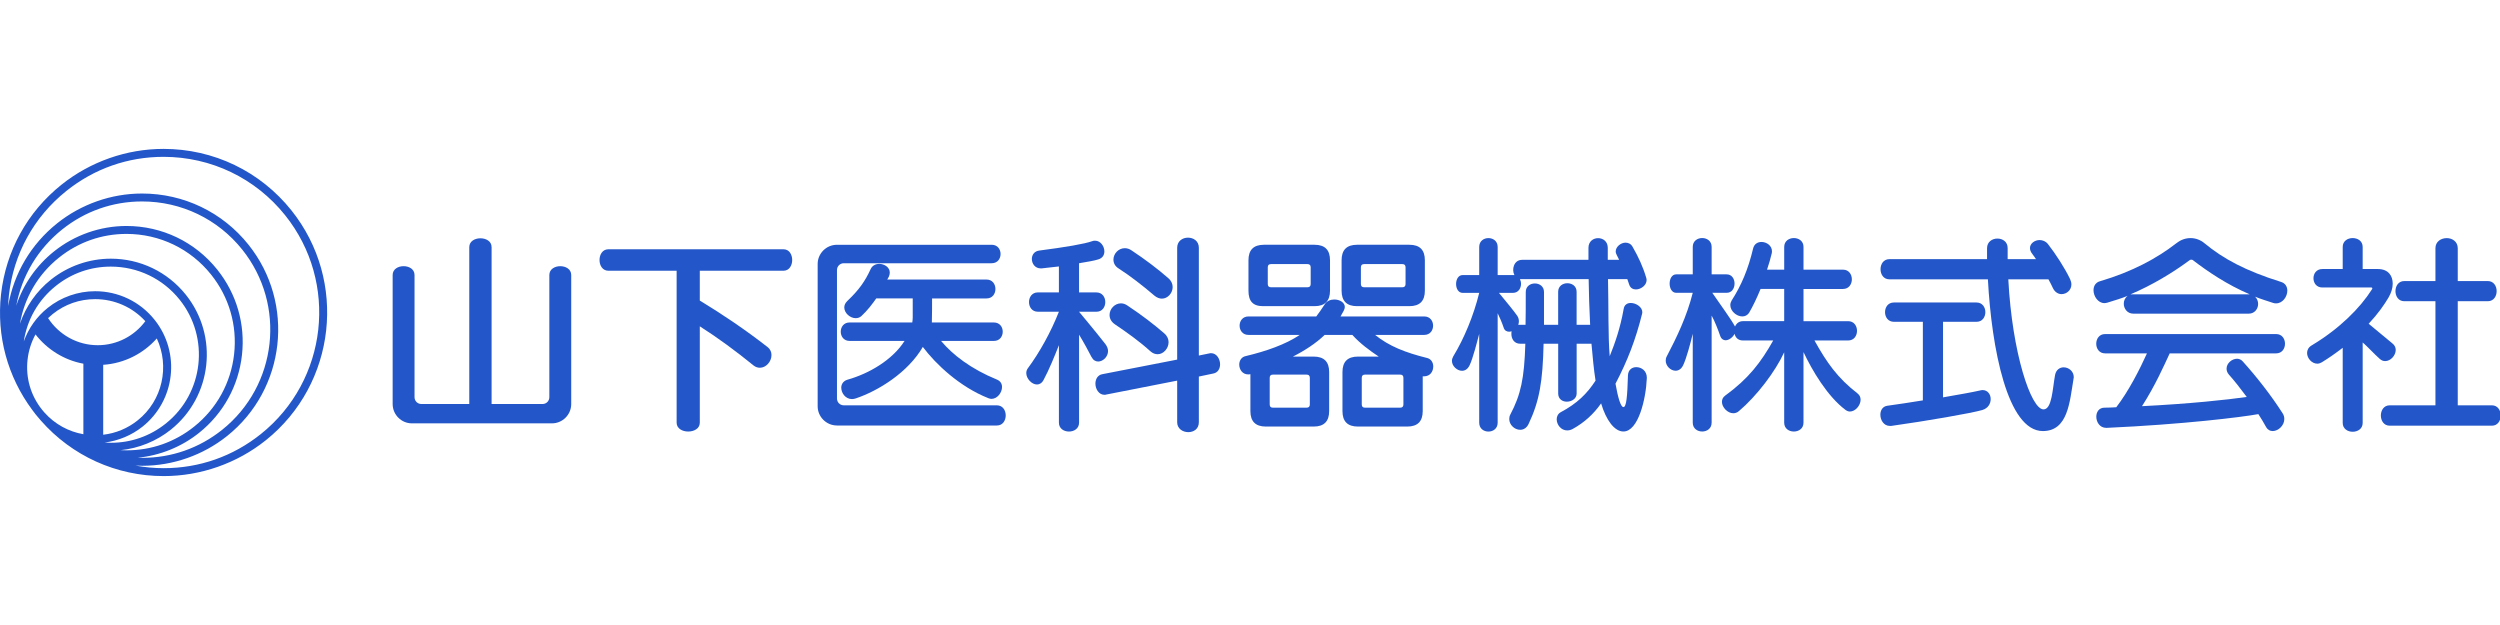 <?xml version="1.0" encoding="utf-8"?>
<!-- Generator: Adobe Illustrator 16.0.4, SVG Export Plug-In . SVG Version: 6.00 Build 0)  -->
<!DOCTYPE svg PUBLIC "-//W3C//DTD SVG 1.1//EN" "http://www.w3.org/Graphics/SVG/1.1/DTD/svg11.dtd">
<svg version="1.1" id="レイヤー_1" xmlns="http://www.w3.org/2000/svg" xmlns:xlink="http://www.w3.org/1999/xlink" x="0px"
	 y="0px" width="200px" height="50px" viewBox="0 0 200 50" enable-background="new 0 0 200 50" xml:space="preserve">
<g>
	<g>
		<path fill="#2357C9" d="M44.169,33.867H32.94c-0.807,0-1.528-0.67-1.528-1.546V22.002c0-0.944,1.751-0.944,1.751,0v9.77
			c0,0.309,0.241,0.549,0.55,0.549h3.829V19.771c0-0.944,1.786-0.944,1.786,0v12.551h4.07c0.309,0,0.549-0.24,0.549-0.549v-9.77
			c0-0.944,1.751-0.944,1.751,0v10.319C45.698,33.197,44.977,33.867,44.169,33.867z"/>
		<path fill="#2357C9" d="M55.984,21.659v2.387c1.838,1.116,3.623,2.318,5.409,3.709c0.241,0.188,0.326,0.412,0.326,0.652
			c0,0.515-0.429,1.013-0.927,1.013c-0.172,0-0.344-0.052-0.516-0.189c-1.391-1.133-2.833-2.198-4.292-3.125v7.709
			c0,0.944-1.854,0.944-1.854,0V21.659h-5.46c-0.944,0-0.944-1.717,0-1.717H62.68c0.928,0,0.928,1.717,0,1.717H55.984z"/>
		<path fill="#2357C9" d="M66.958,34.039c-0.875,0-1.545-0.722-1.545-1.528V21.11c0-0.807,0.669-1.528,1.545-1.528h12.379
			c0.945,0,0.945,1.477,0,1.477h-11.83c-0.309,0-0.549,0.241-0.549,0.55v10.268c0,0.309,0.24,0.549,0.549,0.549h12.242
			c0.945,0,0.945,1.615,0,1.615H66.958z M79.32,31.91c-0.069,0-0.154-0.018-0.24-0.051c-2.301-0.91-4.207-2.713-5.254-4.104
			c-1.185,2.043-3.571,3.52-5.375,4.121c-0.103,0.034-0.206,0.051-0.292,0.051c-0.515,0-0.858-0.48-0.858-0.91
			c0-0.275,0.154-0.533,0.48-0.636c1.768-0.498,3.623-1.597,4.584-3.107h-4.396c-0.945,0-0.945-1.477,0-1.477h5.014
			c0.017-0.137,0.035-0.257,0.035-0.395v-1.528H70.1c-0.326,0.463-0.704,0.961-1.167,1.391c-0.137,0.138-0.309,0.189-0.481,0.189
			c-0.446,0-0.91-0.412-0.91-0.858c0-0.172,0.068-0.343,0.24-0.515c0.927-0.875,1.425-1.579,1.872-2.558
			c0.137-0.292,0.412-0.412,0.687-0.412c0.412,0,0.841,0.274,0.841,0.687c0,0.104-0.017,0.206-0.068,0.326
			c-0.034,0.086-0.085,0.138-0.137,0.24h7.95c0.944,0,0.944,1.511,0,1.511h-4.361c0,0,0,1.786-0.017,1.923h4.962
			c0.944,0,0.944,1.477,0,1.477h-4.224c0.91,1.099,2.404,2.249,4.464,3.09c0.292,0.12,0.412,0.344,0.412,0.601
			C80.161,31.412,79.784,31.91,79.32,31.91z"/>
		<path fill="#2357C9" d="M87.855,28.922c-0.207,0-0.395-0.103-0.533-0.36c-0.24-0.464-0.635-1.202-0.996-1.786v7.04
			c0,0.944-1.613,0.944-1.613,0v-6.199c-0.327,0.825-0.79,1.975-1.22,2.765c-0.137,0.275-0.343,0.378-0.532,0.378
			c-0.43,0-0.859-0.481-0.859-0.911c0-0.137,0.035-0.258,0.12-0.378c0.944-1.271,1.854-2.918,2.49-4.533h-1.683
			c-0.945,0-0.945-1.545,0-1.545h1.683v-2.077c-0.447,0.051-0.91,0.103-1.374,0.154c-0.034,0-0.051,0-0.086,0
			c-0.446,0-0.704-0.377-0.704-0.755c0-0.309,0.188-0.618,0.583-0.669c2.112-0.275,3.64-0.532,4.258-0.756
			c0.069-0.034,0.155-0.034,0.223-0.034c0.429,0,0.738,0.446,0.738,0.858c0,0.275-0.137,0.532-0.48,0.636
			c-0.309,0.103-0.927,0.206-1.546,0.309v2.335h1.391c0.944,0,0.944,1.545,0,1.545h-1.391c0,0,1.322,1.58,2.112,2.593
			c0.138,0.189,0.207,0.377,0.207,0.55C88.645,28.544,88.233,28.922,87.855,28.922z M97.058,29.883l-1.15,0.241v3.658
			c0,0.532-0.412,0.79-0.841,0.79c-0.446,0-0.893-0.275-0.893-0.79V30.45l-5.683,1.116c-0.052,0.018-0.085,0.018-0.137,0.018
			c-0.446,0-0.721-0.464-0.721-0.893c0-0.343,0.172-0.687,0.549-0.755l5.992-1.168v-8.945c0-1.082,1.734-1.082,1.734,0v8.62
			l0.841-0.172c0.052-0.017,0.104-0.017,0.137-0.017c0.447,0,0.721,0.464,0.721,0.893C97.607,29.488,97.436,29.815,97.058,29.883z
			 M92.611,28.338c-0.189,0-0.395-0.069-0.584-0.241c-0.893-0.807-1.837-1.477-2.85-2.163c-0.292-0.206-0.412-0.463-0.412-0.739
			c0-0.481,0.412-0.927,0.91-0.927c0.172,0,0.343,0.052,0.515,0.172c1.065,0.704,2.112,1.494,2.954,2.232
			c0.24,0.206,0.343,0.463,0.343,0.704C93.487,27.875,93.075,28.338,92.611,28.338z M92.955,23.891c-0.189,0-0.395-0.069-0.601-0.24
			c-0.944-0.808-1.94-1.58-2.85-2.164c-0.309-0.189-0.429-0.447-0.429-0.722c0-0.463,0.395-0.91,0.91-0.91
			c0.171,0,0.36,0.051,0.532,0.172c1.116,0.738,2.112,1.494,2.953,2.232c0.24,0.206,0.343,0.463,0.343,0.704
			C93.813,23.444,93.418,23.891,92.955,23.891z"/>
		<path fill="#2357C9" d="M113.921,30.107c-0.035,0-0.069,0-0.103,0v2.782c0,0.824-0.413,1.236-1.236,1.236h-3.949
			c-0.824,0-1.236-0.412-1.236-1.236v-3.125c0-0.824,0.412-1.237,1.236-1.237h1.666c-0.721-0.48-1.494-1.047-2.112-1.734h-2.215
			c-0.67,0.653-1.614,1.271-2.541,1.734h1.666c0.824,0,1.236,0.413,1.236,1.237v3.125c0,0.824-0.413,1.236-1.236,1.236h-3.829
			c-0.825,0-1.236-0.412-1.236-1.236v-2.954c-0.069,0.017-0.137,0.017-0.189,0.017c-0.446,0-0.704-0.395-0.704-0.79
			c0-0.292,0.172-0.601,0.498-0.669c1.666-0.396,3.228-0.945,4.344-1.7h-4.104c-0.945,0-0.945-1.477,0-1.477h5.425
			c0.172-0.223,0.498-0.687,0.67-0.961c0.171-0.275,0.464-0.395,0.773-0.395c0.429,0,0.841,0.24,0.841,0.601
			c0,0.085-0.035,0.188-0.086,0.292c-0.085,0.137-0.171,0.326-0.257,0.463h6.696c0.945,0,0.945,1.477,0,1.477h-3.932
			c1.133,0.91,2.404,1.408,4.189,1.854c0.31,0.086,0.464,0.378,0.464,0.67C114.659,29.712,114.419,30.107,113.921,30.107z
			 M105.165,24.493h-4.121c-0.824,0-1.167-0.413-1.167-1.237v-2.438c0-0.825,0.412-1.237,1.236-1.237h4.052
			c0.824,0,1.236,0.412,1.236,1.237v2.438C106.4,24.08,105.988,24.493,105.165,24.493z M104.855,21.384
			c0-0.172-0.086-0.257-0.258-0.257h-2.918c-0.172,0-0.257,0.085-0.257,0.257v1.339c0,0.172,0.085,0.258,0.257,0.258h2.918
			c0.172,0,0.258-0.086,0.258-0.258V21.384z M104.786,30.227c0-0.171-0.085-0.258-0.257-0.258h-2.696
			c-0.171,0-0.257,0.086-0.257,0.258v2.129c0,0.172,0.086,0.258,0.257,0.258h2.696c0.172,0,0.257-0.086,0.257-0.258V30.227z
			 M112.753,24.493h-4.19c-0.824,0-1.236-0.413-1.236-1.237v-2.438c0-0.825,0.412-1.237,1.236-1.237h4.19
			c0.824,0,1.236,0.412,1.236,1.237v2.438C113.99,24.08,113.578,24.493,112.753,24.493z M112.444,21.384
			c0-0.172-0.086-0.257-0.258-0.257h-3.056c-0.171,0-0.258,0.085-0.258,0.257v1.339c0,0.172,0.086,0.258,0.258,0.258h3.056
			c0.172,0,0.258-0.086,0.258-0.258V21.384z M112.273,30.227c0-0.171-0.086-0.258-0.258-0.258h-2.816
			c-0.172,0-0.258,0.086-0.258,0.258v2.129c0,0.172,0.086,0.258,0.258,0.258h2.816c0.171,0,0.258-0.086,0.258-0.258V30.227z"/>
		<path fill="#2357C9" d="M129.874,34.52c-0.704,0-1.374-0.876-1.786-2.249c-0.601,0.858-1.339,1.528-2.266,2.043
			c-0.155,0.086-0.309,0.12-0.446,0.12c-0.498,0-0.841-0.463-0.841-0.892c0-0.224,0.103-0.447,0.326-0.567
			c1.322-0.704,2.112-1.494,2.782-2.524c-0.137-0.858-0.241-1.974-0.326-2.953h-1.185v3.983c0,0.412-0.395,0.653-0.79,0.653
			c-0.343,0-0.687-0.206-0.687-0.653v-3.983h-1.168c-0.068,3.005-0.326,4.584-1.202,6.422c-0.155,0.326-0.412,0.464-0.67,0.464
			c-0.446,0-0.875-0.395-0.875-0.859c0-0.12,0.017-0.24,0.085-0.361c0.842-1.597,1.117-2.884,1.202-5.666h-0.412
			c-0.481,0-0.704-0.395-0.704-0.772c0-0.086,0-0.154,0.017-0.223c-0.069,0.017-0.137,0.034-0.189,0.034
			c-0.188,0-0.377-0.085-0.446-0.326c-0.138-0.412-0.327-0.841-0.48-1.15v8.757c0,0.944-1.477,0.944-1.477,0v-7.108
			c-0.154,0.584-0.498,1.958-0.773,2.524c-0.154,0.309-0.377,0.429-0.601,0.429c-0.395,0-0.807-0.377-0.807-0.79
			c0-0.12,0.035-0.241,0.103-0.361c0.875-1.442,1.631-3.262,2.078-5.082h-1.322c-0.704,0-0.704-1.425,0-1.425h1.322v-2.25
			c0-0.944,1.477-0.944,1.477,0v2.25h1.339c-0.24-0.463-0.035-1.219,0.618-1.219h5.306c0-0.344,0-0.67,0-0.962
			c0-1.03,1.545-1.03,1.545,0c0,0.327,0,0.653,0,0.962h0.91c-0.052-0.121-0.121-0.258-0.189-0.378
			c-0.052-0.103-0.086-0.189-0.086-0.292c0-0.377,0.412-0.704,0.79-0.704c0.206,0,0.429,0.086,0.567,0.343
			c0.446,0.773,0.824,1.58,1.082,2.456c0.017,0.069,0.034,0.12,0.034,0.189c0,0.429-0.464,0.755-0.858,0.755
			c-0.24,0-0.446-0.121-0.532-0.378c-0.052-0.154-0.103-0.309-0.154-0.446h-1.545c0.052,2.061,0,4.602,0.137,6.165
			c0.395-0.979,0.841-2.215,1.116-3.778c0.052-0.343,0.292-0.48,0.566-0.48c0.429,0,0.927,0.327,0.927,0.739
			c0,0.051-0.017,0.085-0.017,0.12c-0.515,2.077-1.167,3.76-2.129,5.597c0.189,1.082,0.412,1.872,0.635,1.872
			c0.24,0,0.31-0.858,0.361-2.524c0.017-0.463,0.326-0.67,0.669-0.67c0.412,0,0.841,0.292,0.841,0.841c0,0.018,0,0.018,0,0.035
			C131.676,31.944,131.059,34.52,129.874,34.52z M127.092,22.329h-5.495c0.052,0.121,0.086,0.241,0.086,0.378
			c0,0.36-0.223,0.721-0.635,0.721h-1.133c0.567,0.687,1.236,1.494,1.477,1.854c0.085,0.137,0.12,0.274,0.12,0.429
			c0,0.085-0.018,0.188-0.052,0.274h0.584c0.017-0.755,0.017-1.648,0.017-2.627c0-0.91,1.459-0.91,1.459,0c0,0.962,0,1.855,0,2.627
			h1.133v-2.644c0-0.911,1.476-0.911,1.476,0v2.644h1.082C127.144,24.75,127.11,23.462,127.092,22.329z"/>
		<path fill="#2357C9" d="M147.99,32.923c-0.121,0-0.241-0.052-0.361-0.138c-1.459-1.099-2.679-3.194-3.349-4.618v5.648
			c0,0.944-1.545,0.944-1.545,0v-5.631c-0.704,1.528-2.181,3.485-3.623,4.705c-0.138,0.12-0.292,0.171-0.447,0.171
			c-0.463,0-0.91-0.48-0.91-0.91c0-0.189,0.069-0.361,0.257-0.499c1.889-1.373,2.868-2.678,3.846-4.413h-2.421
			c-0.292,0-0.498-0.137-0.601-0.343c-0.034-0.069-0.051-0.12-0.068-0.189c-0.137,0.275-0.446,0.516-0.721,0.516
			c-0.172,0-0.344-0.104-0.429-0.344c-0.137-0.395-0.412-1.133-0.687-1.631v8.567c0,0.944-1.511,0.944-1.511,0v-7.108
			c-0.172,0.704-0.498,1.958-0.772,2.524c-0.155,0.309-0.378,0.429-0.601,0.429c-0.395,0-0.79-0.377-0.79-0.807
			c0-0.121,0.017-0.224,0.085-0.344c0.807-1.545,1.597-3.176,2.078-5.082h-1.322c-0.704,0-0.704-1.477,0-1.477h1.322v-2.198
			c0-0.944,1.511-0.944,1.511,0v2.198h1.202c0.842,0,0.842,1.477,0,1.477h-1.15c0.738,1.082,1.459,2.043,1.82,2.696
			c0.103-0.24,0.31-0.429,0.635-0.429h3.297v-2.576h-1.889c-0.309,0.755-0.635,1.425-0.91,1.889
			c-0.137,0.223-0.343,0.309-0.549,0.309c-0.464,0-0.962-0.429-0.962-0.91c0-0.12,0.035-0.24,0.104-0.36
			c0.772-1.202,1.322-2.49,1.717-4.155c0.086-0.377,0.378-0.533,0.669-0.533c0.412,0,0.841,0.292,0.841,0.739
			c0,0.052,0,0.103-0.017,0.172c-0.103,0.429-0.223,0.858-0.377,1.305h1.374v-1.82c0-0.944,1.545-0.944,1.545,0v1.82h3.16
			c0.944,0,0.944,1.545,0,1.545h-3.16v2.576h3.572c0.944,0,0.944,1.545,0,1.545h-2.696c0.996,1.786,1.837,2.988,3.451,4.241
			c0.172,0.138,0.24,0.31,0.24,0.499C148.848,32.424,148.436,32.923,147.99,32.923z"/>
		<path fill="#2357C9" d="M158.585,32.802c-0.893,0.258-4.464,0.876-7.28,1.271c-0.035,0-0.086,0-0.12,0
			c-0.481,0-0.756-0.463-0.756-0.893c0-0.343,0.172-0.669,0.567-0.721c0.91-0.12,1.854-0.274,2.833-0.429v-6.285h-2.318
			c-0.944,0-0.944-1.545,0-1.545h6.61c0.944,0,0.944,1.545,0,1.545h-2.679v6.044c1.271-0.224,2.37-0.412,2.954-0.55
			c0.069-0.017,0.137-0.034,0.206-0.034c0.412,0,0.653,0.344,0.653,0.721C159.255,32.288,159.049,32.665,158.585,32.802z
			 M165.882,30.313c-0.309,1.854-0.446,4.172-2.454,4.172c-2.833,0-4.104-6.645-4.396-12.139h-7.881c-0.944,0-0.944-1.614,0-1.614
			h7.813c0-0.103,0-0.206,0-0.292c0-0.206,0-0.395,0-0.583c0-1.03,1.665-1.03,1.648,0c0,0.309,0,0.566,0,0.875h2.267
			c-0.086-0.137-0.188-0.274-0.292-0.413c-0.137-0.171-0.189-0.326-0.189-0.48c0-0.36,0.378-0.635,0.772-0.635
			c0.24,0,0.498,0.103,0.67,0.326c0.618,0.79,1.338,1.906,1.768,2.799c0.068,0.155,0.103,0.292,0.103,0.43
			c0,0.463-0.395,0.772-0.79,0.772c-0.258,0-0.532-0.155-0.687-0.48c-0.103-0.224-0.223-0.464-0.36-0.704h-3.21
			c0.309,5.906,1.819,10.405,2.816,10.405c0.686,0,0.721-1.666,0.927-2.764c0.085-0.412,0.378-0.601,0.687-0.601
			c0.396,0,0.808,0.309,0.808,0.79C165.9,30.227,165.882,30.261,165.882,30.313z"/>
		<path fill="#2357C9" d="M182.093,24.269c-0.069,0-0.154,0-0.241-0.035c-0.274-0.085-1.167-0.377-1.442-0.498
			c0.171,0.172,0.24,0.377,0.24,0.584c0,0.394-0.292,0.772-0.738,0.772h-9.254c-0.464,0-0.756-0.395-0.756-0.791
			c0-0.24,0.086-0.463,0.309-0.635c-0.395,0.172-1.064,0.378-1.631,0.549c-0.069,0.017-0.154,0.035-0.224,0.035
			c-0.515,0-0.875-0.549-0.875-1.03c0-0.326,0.155-0.618,0.515-0.721c2.575-0.756,4.567-1.838,6.112-3.04
			c0.344-0.274,0.738-0.412,1.134-0.412c0.395,0,0.79,0.138,1.116,0.412c1.511,1.254,3.314,2.215,6.113,3.091
			c0.36,0.103,0.515,0.395,0.515,0.704C182.986,23.737,182.608,24.269,182.093,24.269z M181.818,34.485
			c-0.206,0-0.395-0.086-0.532-0.326c-0.188-0.344-0.395-0.687-0.618-1.03c-1.305,0.241-6.026,0.824-12.122,1.099
			c-0.018,0-0.035,0-0.052,0c-0.515,0-0.79-0.464-0.79-0.893c0-0.361,0.206-0.721,0.652-0.721c0.327,0,0.636-0.017,0.944-0.034
			c0.996-1.288,1.889-3.057,2.456-4.31h-3.349c-0.944,0-0.944-1.545,0-1.545h13.685c0.944,0,0.944,1.545,0,1.545h-8.517
			c-0.446,0.961-1.167,2.593-2.215,4.224c3.777-0.188,6.851-0.515,8.379-0.738c-0.499-0.669-0.979-1.287-1.425-1.786
			c-0.137-0.154-0.189-0.326-0.189-0.481c0-0.429,0.43-0.79,0.842-0.79c0.155,0,0.327,0.068,0.447,0.207
			c1.116,1.236,2.283,2.729,3.194,4.155c0.102,0.154,0.137,0.31,0.137,0.463C182.745,34.039,182.264,34.485,181.818,34.485z
			 M175.413,20.8c-0.051-0.034-0.171-0.034-0.223,0c-1.339,0.996-3.005,2.009-4.756,2.748h9.546
			C178.144,22.758,176.65,21.745,175.413,20.8z"/>
		<path fill="#2357C9" d="M190.817,28.888c-0.155,0-0.292-0.051-0.429-0.171c-0.412-0.361-1.013-1.013-1.374-1.322v6.438
			c0,0.944-1.597,0.944-1.597,0v-6.009c-0.515,0.395-1.064,0.79-1.683,1.167c-0.12,0.068-0.24,0.103-0.343,0.103
			c-0.446,0-0.824-0.429-0.824-0.858c0-0.223,0.103-0.447,0.361-0.601c2.214-1.323,3.88-2.988,4.824-4.482
			c0.018-0.034,0.035-0.051,0.035-0.086s-0.035-0.068-0.069-0.068h-3.932c-0.944,0-0.944-1.477,0-1.477h1.631v-1.769
			c0-0.944,1.597-0.944,1.597,0v1.769h1.219c0.824,0,1.185,0.532,1.185,1.167c0,0.361-0.12,0.738-0.327,1.099
			c-0.343,0.584-0.858,1.322-1.597,2.112c0.429,0.344,1.374,1.15,1.906,1.58c0.189,0.155,0.258,0.327,0.258,0.516
			C191.658,28.441,191.246,28.888,190.817,28.888z M191.177,34.056c-0.944,0-0.944-1.631,0-1.631h3.658v-8.327h-2.49
			c-0.944,0-0.944-1.614,0-1.614h2.49v-2.627c0-0.532,0.446-0.808,0.91-0.808c0.43,0,0.875,0.275,0.875,0.808v2.627h2.404
			c0.944,0,0.944,1.614,0,1.614h-2.404v8.327h2.73c0.944,0,0.944,1.631,0,1.631H191.177z"/>
	</g>
	<path fill="#2357C9" d="M23.313,16.828c-2.498-3.125-6.227-4.917-10.231-4.917c-2.954,0-5.853,1.018-8.164,2.865
		c-2.731,2.183-4.448,5.298-4.836,8.772c-0.37,3.321,0.52,6.587,2.504,9.253c0.09,0.125,0.184,0.249,0.281,0.37
		c0.11,0.138,0.225,0.273,0.343,0.405c0.02,0.023,0.039,0.047,0.059,0.069c2.487,2.83,6.034,4.442,9.83,4.442
		c2.953,0,5.853-1.018,8.165-2.865C26.899,30.717,27.819,22.465,23.313,16.828z M12.544,27.077c1.037,2.224,0.47,4.954-1.529,6.551
		c-0.808,0.646-1.751,1.034-2.759,1.151v-5.593C9.958,29.071,11.475,28.278,12.544,27.077z M7.823,27.616
		c-1.666,0-3.131-0.864-3.976-2.167c0.118-0.112,0.24-0.222,0.369-0.326c0.975-0.78,2.149-1.192,3.396-1.192
		c1.542,0,2.984,0.639,4.014,1.764C10.762,26.859,9.381,27.616,7.823,27.616z M11.411,34.125c2.619-2.093,3.046-5.926,0.953-8.544
		c-1.16-1.451-2.893-2.284-4.752-2.284c-1.372,0-2.719,0.473-3.792,1.331c-0.889,0.711-1.542,1.639-1.917,2.684
		c0.267-1.756,1.169-3.325,2.565-4.44c1.262-1.009,2.782-1.543,4.395-1.543c2.156,0,4.164,0.965,5.509,2.647
		c2.426,3.035,1.931,7.479-1.104,9.904c-1.263,1.009-2.782,1.543-4.395,1.543c-0.168,0-0.335-0.008-0.502-0.02
		C9.475,35.264,10.535,34.825,11.411,34.125z M9.643,36.014c1.461-0.149,2.866-0.715,4.021-1.638
		c3.308-2.645,3.848-7.488,1.204-10.797c-1.467-1.833-3.655-2.885-6.005-2.885c-1.733,0-3.435,0.597-4.792,1.681
		c-1.162,0.929-2.009,2.147-2.475,3.523c0.358-2.091,1.454-3.955,3.124-5.29c1.551-1.24,3.418-1.895,5.399-1.895
		c2.649,0,5.116,1.185,6.768,3.252c1.444,1.806,2.098,4.066,1.842,6.364c-0.257,2.298-1.393,4.358-3.199,5.802
		c-1.551,1.24-3.418,1.896-5.399,1.896C9.966,36.028,9.805,36.023,9.643,36.014z M2.205,28.773c0.08-0.72,0.297-1.402,0.636-2.018
		c0.933,1.196,2.279,2.054,3.829,2.341v5.642c-1.196-0.209-2.286-0.81-3.105-1.725c-0.067-0.079-0.136-0.156-0.201-0.237
		C2.455,31.64,2.043,30.218,2.205,28.773z M15.926,34.628c1.938-1.55,3.157-3.762,3.432-6.229c0.275-2.467-0.427-4.893-1.977-6.831
		c-1.772-2.218-4.42-3.49-7.263-3.49c-2.096,0-4.155,0.722-5.795,2.034c-1.429,1.142-2.465,2.644-3.022,4.341
		c0.454-2.406,1.736-4.547,3.668-6.092c1.837-1.469,4.049-2.245,6.396-2.245c3.138,0,6.061,1.404,8.017,3.853
		c3.531,4.417,2.81,10.882-1.607,14.413c-1.837,1.469-4.049,2.245-6.396,2.245c-0.122,0-0.242-0.006-0.362-0.01
		C12.801,36.444,14.518,35.754,15.926,34.628z M20.865,34.727c-2.231,1.784-4.917,2.727-7.768,2.727
		c-0.765,0-1.519-0.072-2.255-0.206c0.178,0.008,0.357,0.015,0.537,0.015c2.457,0,4.869-0.847,6.792-2.384
		c4.69-3.75,5.456-10.616,1.707-15.306c-2.078-2.6-5.181-4.091-8.513-4.091c-2.457,0-4.869,0.847-6.792,2.384
		c-2.091,1.671-3.465,4-3.922,6.614c0.012-0.286,0.03-0.573,0.062-0.86c0.369-3.306,2.002-6.271,4.601-8.347
		c2.231-1.784,4.917-2.726,7.768-2.726c3.81,0,7.358,1.705,9.735,4.678C27.104,22.588,26.229,30.44,20.865,34.727z"/>
</g>
</svg>
